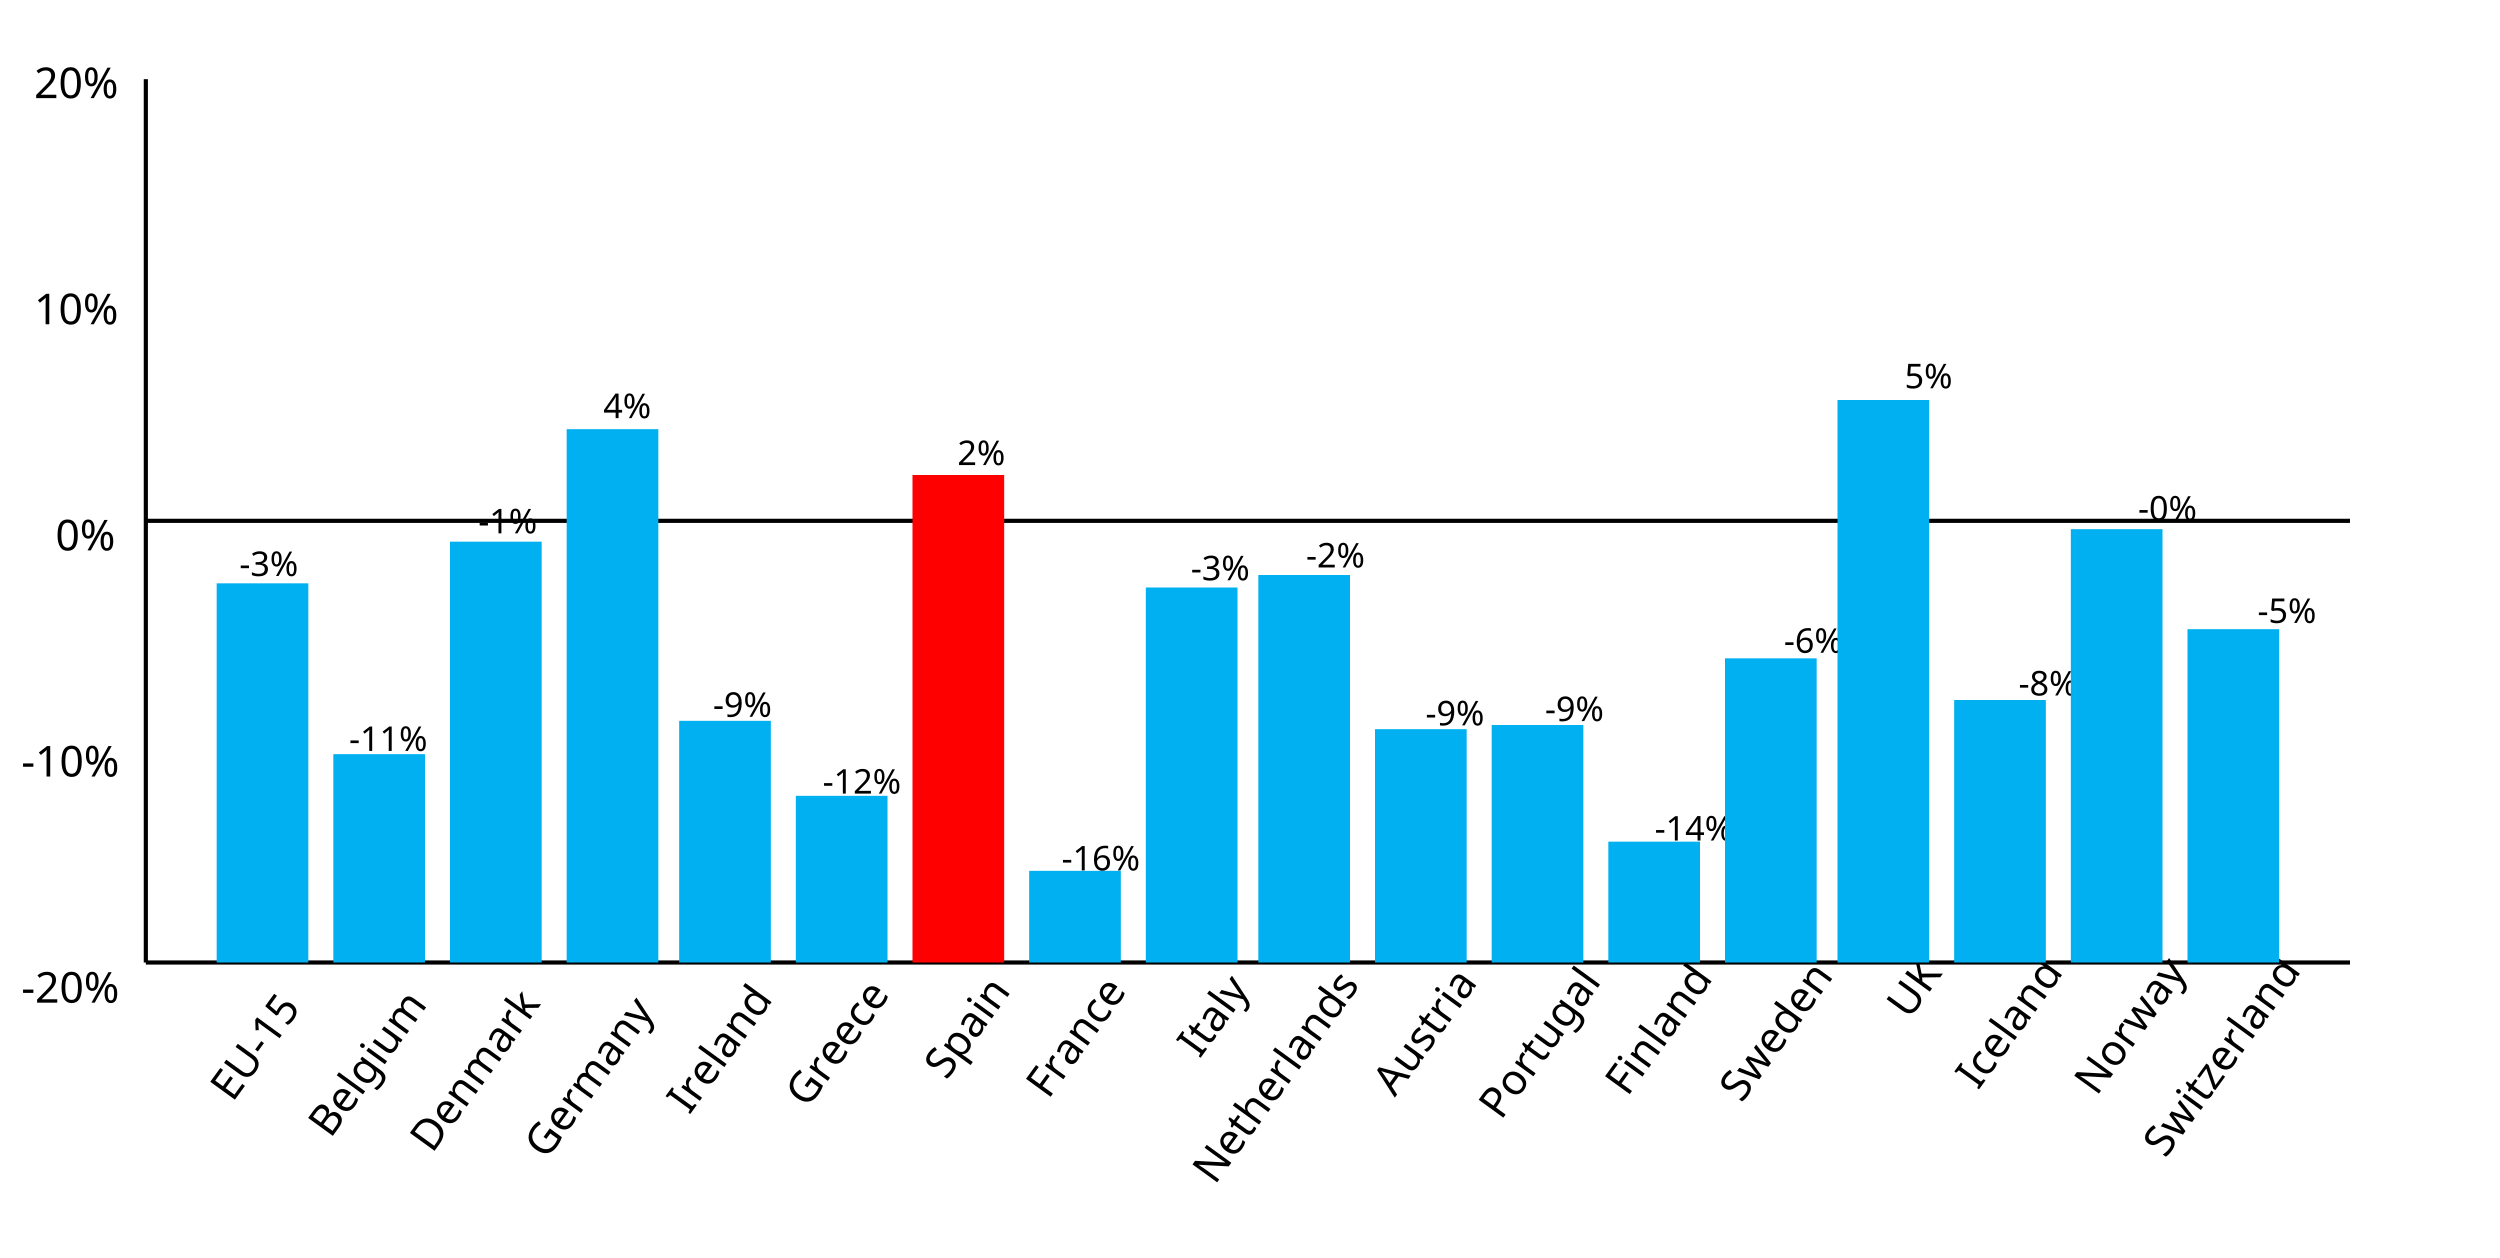 <?xml version="1.0"?>
<svg xmlns="http://www.w3.org/2000/svg" version="1.1" xmlns:xlink="http://www.w3.org/1999/xlink" fill="black" stroke="none" width="600" height="302" viewBox="0 0 600 302">
	<defs>
		<path fill="black" d="  M 1071,-733  Q 1071,-352 950,-166  Q 830,20 584,20  Q 346,20 223,-171  Q 100,-363 100,-733  Q 100,-1115 218,-1300  Q 337,-1485 584,-1485  Q 822,-1485 946,-1293  Q 1071,-1101 1071,-733  Z   M 281,-733  Q 281,-415 353,-274  Q 426,-133 584,-133  Q 744,-133 816,-277  Q 889,-422 889,-733  Q 889,-1041 816,-1186  Q 744,-1331 584,-1331  Q 424,-1331 352,-1189  Q 281,-1047 281,-733  Z    " id="r48" />
		<path fill="black" d="  M 727,0  L 551,0  L 551,-1022  Q 551,-1158 559,-1274  Q 531,-1244 499,-1218  Q 397,-1133 276,-1034  L 182,-1155  L 578,-1462  L 727,-1462  L 727,0  Z    " id="r49" />
		<path fill="black" d="  M 1065,-838  Q 1065,20 393,20  Q 277,20 209,0  L 209,-154  Q 286,-127 389,-127  Q 552,-127 658,-192  Q 764,-258 819,-383  Q 875,-509 883,-717  L 870,-717  Q 758,-547 522,-547  Q 329,-547 215,-664  Q 102,-782 102,-989  Q 102,-1215 229,-1349  Q 356,-1483 569,-1483  Q 719,-1483 831,-1406  Q 944,-1330 1004,-1183  Q 1065,-1037 1065,-838  Z   M 569,-1331  Q 433,-1331 357,-1242  Q 281,-1153 281,-991  Q 281,-845 352,-767  Q 424,-690 561,-690  Q 651,-690 725,-726  Q 799,-763 841,-825  Q 883,-887 883,-956  Q 883,-1056 843,-1143  Q 804,-1230 733,-1280  Q 662,-1331 569,-1331  Z    " id="r57" />
		<path fill="black" d="  M 1016,0  L 199,0  L 199,-1462  L 1016,-1462  L 1016,-1300  L 383,-1300  L 383,-844  L 979,-844  L 979,-684  L 383,-684  L 383,-162  L 1016,-162  L 1016,0  Z    " id="r69" />
		<path fill="black" d="  M 1311,-1462  L 1311,-516  Q 1311,-266 1160,-123  Q 1009,20 741,20  Q 476,20 330,-124  Q 184,-269 184,-520  L 184,-1462  L 369,-1462  L 369,-514  Q 369,-335 464,-237  Q 560,-139 752,-139  Q 933,-139 1030,-236  Q 1128,-333 1128,-516  L 1128,-1462  L 1311,-1462  Z    " id="r85" />
		<path fill="black" d="  M 82,-469  L 82,-629  L 578,-629  L 578,-469  L 82,-469  Z    " id="r45" />
		<path fill="black" d="  M 563,-897  Q 792,-897 923,-782  Q 1055,-667 1055,-467  Q 1055,-239 910,-109  Q 765,20 508,20  Q 263,20 129,-59  L 129,-229  Q 203,-185 307,-159  Q 411,-133 510,-133  Q 682,-133 776,-215  Q 870,-297 870,-449  Q 870,-745 504,-745  Q 386,-745 254,-715  L 164,-772  L 219,-1462  L 952,-1462  L 952,-1298  L 373,-1298  L 338,-874  Q 453,-897 563,-897  Z    " id="r53" />
		<path fill="black" d="  M 199,-1462  L 616,-1462  Q 910,-1462 1040,-1374  Q 1171,-1287 1171,-1100  Q 1171,-970 1100,-885  Q 1029,-801 893,-776  L 893,-766  Q 1062,-737 1141,-649  Q 1221,-561 1221,-416  Q 1221,-220 1087,-110  Q 953,0 713,0  L 199,0  L 199,-1462  Z   M 383,-840  L 653,-840  Q 825,-840 903,-895  Q 981,-950 981,-1079  Q 981,-1199 895,-1252  Q 810,-1305 625,-1305  L 383,-1305  L 383,-840  Z   M 383,-686  L 383,-156  L 678,-156  Q 854,-156 939,-224  Q 1024,-292 1024,-430  Q 1024,-561 934,-623  Q 844,-686 664,-686  L 383,-686  Z    " id="r66" />
		<path fill="black" d="  M 641,20  Q 394,20 253,-129  Q 113,-279 113,-541  Q 113,-805 244,-961  Q 375,-1118 598,-1118  Q 805,-1118 928,-984  Q 1051,-851 1051,-623  L 1051,-514  L 299,-514  Q 304,-327 394,-230  Q 484,-133 649,-133  Q 737,-133 816,-148  Q 895,-164 1001,-209  L 1001,-51  Q 910,-12 830,4  Q 750,20 641,20  Z   M 596,-971  Q 467,-971 392,-888  Q 317,-805 303,-657  L 862,-657  Q 860,-811 791,-891  Q 722,-971 596,-971  Z    " id="r101" />
		<path fill="black" d="  M 354,0  L 174,0  L 174,-1556  L 354,-1556  L 354,0  Z    " id="r108" />
		<path fill="black" d="  M 592,-127  Q 758,-127 833,-216  Q 909,-306 909,-504  L 909,-547  Q 909,-767 833,-867  Q 757,-967 588,-967  Q 450,-967 374,-857  Q 299,-748 299,-545  Q 299,-341 372,-234  Q 446,-127 592,-127  Z   M 907,-10  L 913,-145  L 905,-145  Q 794,20 565,20  Q 352,20 232,-128  Q 113,-277 113,-547  Q 113,-812 233,-965  Q 354,-1118 563,-1118  Q 786,-1118 907,-952  L 918,-952  L 942,-1098  L 1085,-1098  L 1085,18  Q 1085,254 965,373  Q 846,492 594,492  Q 354,492 199,422  L 199,256  Q 359,342 604,342  Q 744,342 825,260  Q 907,178 907,33  L 907,-10  Z    " id="r103" />
		<path fill="black" d="  M 354,0  L 174,0  L 174,-1098  L 354,-1098  L 354,0  Z   M 160,-1395  Q 160,-1455 190,-1482  Q 221,-1509 266,-1509  Q 308,-1509 339,-1482  Q 371,-1455 371,-1395  Q 371,-1336 339,-1308  Q 308,-1280 266,-1280  Q 221,-1280 190,-1308  Q 160,-1336 160,-1395  Z    " id="r105" />
		<path fill="black" d="  M 344,-1098  L 344,-391  Q 344,-258 403,-193  Q 463,-129 588,-129  Q 757,-129 834,-223  Q 911,-317 911,-526  L 911,-1098  L 1092,-1098  L 1092,0  L 944,0  L 918,-145  L 909,-145  Q 860,-66 770,-23  Q 680,20 561,20  Q 363,20 262,-75  Q 162,-170 162,-379  L 162,-1098  L 344,-1098  Z    " id="r117" />
		<path fill="black" d="  M 1571,0  L 1571,-707  Q 1571,-967 1348,-967  Q 1195,-967 1123,-878  Q 1051,-789 1051,-606  L 1051,0  L 872,0  L 872,-707  Q 872,-837 817,-902  Q 763,-967 647,-967  Q 495,-967 424,-874  Q 354,-781 354,-569  L 354,0  L 174,0  L 174,-1098  L 319,-1098  L 346,-948  L 356,-948  Q 403,-1028 488,-1073  Q 574,-1118 680,-1118  Q 938,-1118 1016,-934  L 1026,-934  Q 1079,-1022 1170,-1070  Q 1262,-1118 1378,-1118  Q 1564,-1118 1656,-1022  Q 1749,-926 1749,-715  L 1749,0  L 1571,0  Z    " id="r109" />
		<path fill="black" d="  M 1370,-745  Q 1370,-383 1172,-191  Q 975,0 606,0  L 199,0  L 199,-1462  L 649,-1462  Q 990,-1462 1180,-1274  Q 1370,-1087 1370,-745  Z   M 1176,-739  Q 1176,-1018 1038,-1161  Q 901,-1305 623,-1305  L 383,-1305  L 383,-158  L 582,-158  Q 1176,-158 1176,-739  Z    " id="r68" />
		<path fill="black" d="  M 922,0  L 922,-702  Q 922,-836 862,-901  Q 803,-967 676,-967  Q 507,-967 430,-873  Q 354,-780 354,-569  L 354,0  L 174,0  L 174,-1098  L 319,-1098  L 346,-948  L 356,-948  Q 407,-1029 499,-1073  Q 591,-1118 702,-1118  Q 904,-1118 1002,-1020  Q 1100,-922 1100,-715  L 1100,0  L 922,0  Z    " id="r110" />
		<path fill="black" d="  M 852,0  L 817,-156  L 809,-156  Q 727,-53 645,-16  Q 564,20 440,20  Q 278,20 186,-65  Q 94,-150 94,-305  Q 94,-639 621,-655  L 807,-662  L 807,-727  Q 807,-852 753,-911  Q 699,-971 580,-971  Q 493,-971 415,-945  Q 338,-919 270,-887  L 215,-1022  Q 298,-1066 396,-1091  Q 494,-1116 590,-1116  Q 789,-1116 886,-1028  Q 983,-940 983,-748  L 983,0  L 852,0  Z   M 481,-125  Q 632,-125 718,-206  Q 805,-288 805,-438  L 805,-537  L 643,-530  Q 454,-523 367,-470  Q 281,-417 281,-303  Q 281,-217 333,-171  Q 386,-125 481,-125  Z    " id="r97" />
		<path fill="black" d="  M 686,-1118  Q 759,-1118 815,-1106  L 793,-940  Q 732,-954 674,-954  Q 587,-954 512,-906  Q 438,-858 396,-773  Q 354,-689 354,-586  L 354,0  L 174,0  L 174,-1098  L 322,-1098  L 342,-897  L 350,-897  Q 413,-1006 499,-1062  Q 585,-1118 686,-1118  Z    " id="r114" />
		<path fill="black" d="  M 352,-565  L 413,-643  L 483,-727  L 834,-1098  L 1044,-1098  L 600,-629  L 1075,0  L 858,0  L 477,-512  L 352,-403  L 352,0  L 174,0  L 174,-1556  L 352,-1556  L 352,-743  L 344,-565  L 352,-565  Z    " id="r107" />
		<path fill="black" d="  M 834,-772  L 1339,-772  L 1339,-55  Q 1223,-18 1103,1  Q 983,20 825,20  Q 491,20 308,-178  Q 125,-376 125,-731  Q 125,-960 216,-1131  Q 307,-1302 478,-1392  Q 650,-1483 883,-1483  Q 1117,-1483 1319,-1397  L 1249,-1237  Q 1056,-1321 872,-1321  Q 611,-1321 464,-1163  Q 317,-1005 317,-731  Q 317,-441 458,-290  Q 599,-139 868,-139  Q 1015,-139 1155,-174  L 1155,-608  L 834,-608  L 834,-772  Z    " id="r71" />
		<path fill="black" d="  M 2,-1098  L 195,-1098  L 432,-473  Q 507,-269 524,-174  L 532,-174  Q 541,-211 573,-312  Q 605,-414 627,-475  L 850,-1098  L 1044,-1098  L 571,152  Q 502,334 407,413  Q 312,492 172,492  Q 97,492 23,475  L 23,332  Q 73,344 143,344  Q 229,344 289,296  Q 349,249 387,150  L 444,4  L 2,-1098  Z    " id="r121" />
		<path fill="black" d="  M 610,0  L 82,0  L 82,-106  L 254,-145  L 254,-1315  L 82,-1356  L 82,-1462  L 610,-1462  L 610,-1356  L 438,-1315  L 438,-145  L 610,-106  L 610,0  Z    " id="r73" />
		<path fill="black" d="  M 563,20  Q 349,20 231,-128  Q 113,-276 113,-547  Q 113,-816 231,-967  Q 350,-1118 565,-1118  Q 786,-1118 905,-956  L 918,-956  Q 915,-976 910,-1036  Q 905,-1097 905,-1118  L 905,-1556  L 1085,-1556  L 1085,0  L 940,0  L 913,-147  L 905,-147  Q 790,20 563,20  Z   M 592,-129  Q 756,-129 831,-218  Q 907,-308 907,-512  L 907,-545  Q 907,-774 830,-871  Q 754,-969 590,-969  Q 451,-969 375,-858  Q 299,-748 299,-543  Q 299,-339 374,-234  Q 450,-129 592,-129  Z    " id="r100" />
		<path fill="black" d="  M 614,20  Q 377,20 245,-125  Q 113,-271 113,-543  Q 113,-819 246,-968  Q 380,-1118 627,-1118  Q 707,-1118 785,-1101  Q 864,-1085 915,-1059  L 860,-909  Q 721,-961 623,-961  Q 457,-961 378,-856  Q 299,-752 299,-545  Q 299,-346 378,-240  Q 457,-135 612,-135  Q 757,-135 897,-199  L 897,-39  Q 783,20 614,20  Z    " id="r99" />
		<path fill="black" d="  M 1028,-391  Q 1028,-200 890,-90  Q 752,20 506,20  Q 246,20 104,-49  L 104,-225  Q 197,-185 307,-162  Q 418,-139 514,-139  Q 678,-139 761,-202  Q 844,-265 844,-375  Q 844,-448 814,-495  Q 784,-542 713,-583  Q 643,-624 500,-676  Q 297,-750 210,-850  Q 123,-951 123,-1110  Q 123,-1281 251,-1382  Q 380,-1483 590,-1483  Q 809,-1483 993,-1401  L 936,-1243  Q 748,-1321 586,-1321  Q 456,-1321 382,-1265  Q 309,-1209 309,-1108  Q 309,-1036 337,-988  Q 366,-941 429,-902  Q 493,-863 629,-813  Q 792,-753 872,-696  Q 952,-640 990,-566  Q 1028,-493 1028,-391  Z    " id="r83" />
		<path fill="black" d="  M 694,20  Q 473,20 354,-139  L 342,-139  L 346,-98  Q 354,-20 354,41  L 354,492  L 174,492  L 174,-1098  L 322,-1098  L 346,-948  L 354,-948  Q 418,-1038 502,-1078  Q 586,-1118 696,-1118  Q 910,-1118 1028,-969  Q 1147,-821 1147,-551  Q 1147,-282 1028,-131  Q 909,20 694,20  Z   M 664,-967  Q 501,-967 428,-875  Q 356,-783 354,-586  L 354,-551  Q 354,-328 428,-228  Q 502,-129 668,-129  Q 806,-129 883,-241  Q 961,-353 961,-553  Q 961,-754 883,-860  Q 806,-967 664,-967  Z    " id="r112" />
		<path fill="black" d="  M 383,0  L 199,0  L 199,-1462  L 1016,-1462  L 1016,-1300  L 383,-1300  L 383,-782  L 977,-782  L 977,-621  L 383,-621  L 383,0  Z    " id="r70" />
		<path fill="black" d="  M 541,-127  Q 576,-127 623,-134  Q 670,-141 694,-150  L 694,-12  Q 669,-1 616,9  Q 564,20 510,20  Q 188,20 188,-319  L 188,-958  L 33,-958  L 33,-1044  L 190,-1116  L 262,-1350  L 369,-1350  L 369,-1098  L 686,-1098  L 686,-958  L 369,-958  L 369,-324  Q 369,-229 414,-178  Q 460,-127 541,-127  Z    " id="r116" />
		<path fill="black" d="  M 1358,0  L 1143,0  L 360,-1214  L 352,-1214  L 357,-1133  Q 369,-951 369,-817  L 369,0  L 199,0  L 199,-1462  L 412,-1462  L 457,-1391  L 937,-649  L 1192,-252  L 1200,-252  Q 1198,-276 1192,-423  Q 1186,-571 1186,-637  L 1186,-1462  L 1358,-1462  L 1358,0  Z    " id="r78" />
		<path fill="black" d="  M 922,0  L 922,-702  Q 922,-836 862,-901  Q 803,-967 676,-967  Q 509,-967 431,-874  Q 354,-781 354,-567  L 354,0  L 174,0  L 174,-1556  L 354,-1556  L 354,-1100  Q 354,-1010 344,-946  L 356,-946  Q 405,-1026 495,-1071  Q 585,-1116 698,-1116  Q 898,-1116 999,-1020  Q 1100,-925 1100,-715  L 1100,0  L 922,0  Z    " id="r104" />
		<path fill="black" d="  M 889,-303  Q 889,-149 774,-64  Q 659,20 451,20  Q 234,20 106,-49  L 106,-213  Q 287,-125 455,-125  Q 591,-125 653,-169  Q 715,-213 715,-287  Q 715,-352 655,-397  Q 596,-442 444,-500  Q 289,-560 226,-602  Q 163,-645 133,-698  Q 104,-751 104,-827  Q 104,-962 214,-1040  Q 324,-1118 516,-1118  Q 703,-1118 866,-1044  L 805,-901  Q 638,-971 504,-971  Q 392,-971 334,-935  Q 276,-900 276,-838  Q 276,-778 326,-738  Q 376,-699 559,-629  Q 696,-578 761,-534  Q 827,-490 858,-435  Q 889,-380 889,-303  Z    " id="r115" />
		<path fill="black" d="  M 1116,0  L 940,-453  L 360,-453  L 186,0  L 0,0  L 571,-1468  L 737,-1468  L 1307,0  L 1116,0  Z   M 885,-616  L 721,-1059  L 651,-1278  Q 621,-1158 588,-1059  L 422,-616  L 885,-616  Z    " id="r65" />
		<path fill="black" d="  M 1135,-1032  Q 1135,-808 982,-688  Q 829,-569 551,-569  L 383,-569  L 383,0  L 199,0  L 199,-1462  L 586,-1462  Q 1135,-1462 1135,-1032  Z   M 383,-727  L 530,-727  Q 748,-727 846,-797  Q 944,-868 944,-1024  Q 944,-1165 853,-1235  Q 762,-1305 569,-1305  L 383,-1305  L 383,-727  Z    " id="r80" />
		<path fill="black" d="  M 1128,-551  Q 1128,-282 992,-131  Q 856,20 616,20  Q 467,20 352,-49  Q 237,-119 175,-249  Q 113,-379 113,-551  Q 113,-819 247,-968  Q 381,-1118 623,-1118  Q 855,-1118 991,-965  Q 1128,-813 1128,-551  Z   M 299,-551  Q 299,-344 380,-236  Q 462,-129 621,-129  Q 778,-129 860,-236  Q 942,-344 942,-551  Q 942,-758 859,-862  Q 777,-967 618,-967  Q 299,-967 299,-551  Z    " id="r111" />
		<path fill="black" d="  M 1071,0  L 883,-618  Q 857,-695 807,-909  L 799,-909  Q 757,-714 725,-616  L 528,0  L 324,0  L 23,-1098  L 209,-1098  Q 313,-693 367,-482  Q 422,-271 432,-184  L 440,-184  L 454,-246  Q 485,-389 514,-479  L 709,-1098  L 905,-1098  L 1094,-479  Q 1104,-444 1115,-404  Q 1127,-365 1137,-326  Q 1147,-288 1155,-251  Q 1163,-215 1167,-186  L 1176,-186  Q 1185,-262 1249,-512  L 1403,-1098  L 1587,-1098  L 1282,0  L 1071,0  Z    " id="r119" />
		<path fill="black" d="  M 1268,0  L 1051,0  L 532,-698  L 383,-567  L 383,0  L 199,0  L 199,-1462  L 383,-1462  L 383,-741  L 509,-880  L 1030,-1462  L 1245,-1462  L 666,-825  L 1268,0  Z    " id="r75" />
		<path fill="black" d="  M 883,0  L 80,0  L 80,-119  L 670,-958  L 115,-958  L 115,-1098  L 868,-1098  L 868,-963  L 287,-139  L 883,-139  L 883,0  Z    " id="r122" />
		<path fill="black" d="  M 113,-625  Q 113,-1483 782,-1483  Q 898,-1483 963,-1464  L 963,-1311  Q 887,-1335 786,-1335  Q 553,-1335 429,-1193  Q 306,-1051 293,-743  L 305,-743  Q 415,-915 651,-915  Q 849,-915 962,-795  Q 1075,-675 1075,-471  Q 1075,-244 950,-112  Q 825,20 610,20  Q 460,20 347,-56  Q 235,-132 174,-278  Q 113,-425 113,-625  Z   M 608,-131  Q 747,-131 822,-220  Q 897,-309 897,-471  Q 897,-617 824,-695  Q 751,-774 614,-774  Q 527,-774 454,-738  Q 382,-702 338,-638  Q 295,-574 295,-506  Q 295,-406 335,-318  Q 375,-231 446,-181  Q 517,-131 608,-131  Z    " id="r54" />
		<path fill="black" d="  M 250,-1026  Q 250,-861 285,-777  Q 321,-694 399,-694  Q 557,-694 557,-1026  Q 557,-1356 399,-1356  Q 321,-1356 285,-1273  Q 250,-1191 250,-1026  Z   M 707,-1026  Q 707,-798 628,-681  Q 550,-565 399,-565  Q 257,-565 178,-684  Q 100,-804 100,-1026  Q 100,-1255 176,-1369  Q 253,-1483 399,-1483  Q 546,-1483 626,-1364  Q 707,-1246 707,-1026  Z   M 1145,-440  Q 1145,-273 1180,-191  Q 1216,-109 1294,-109  Q 1375,-109 1413,-190  Q 1452,-272 1452,-440  Q 1452,-768 1294,-768  Q 1216,-768 1180,-686  Q 1145,-605 1145,-440  Z   M 1602,-440  Q 1602,-213 1523,-96  Q 1444,20 1294,20  Q 1152,20 1073,-99  Q 995,-219 995,-440  Q 995,-669 1071,-783  Q 1147,-897 1294,-897  Q 1441,-897 1521,-778  Q 1602,-660 1602,-440  Z   M 1335,-1462  L 524,0  L 367,0  L 1178,-1462  L 1335,-1462  Z    " id="r37" />
		<path fill="black" d="  M 1065,0  L 98,0  L 98,-150  L 481,-537  Q 654,-712 710,-787  Q 766,-862 793,-932  Q 821,-1002 821,-1083  Q 821,-1199 752,-1264  Q 683,-1329 563,-1329  Q 473,-1329 392,-1299  Q 312,-1269 211,-1190  L 115,-1311  Q 320,-1483 563,-1483  Q 767,-1483 886,-1378  Q 1006,-1274 1006,-1094  Q 1006,-998 971,-908  Q 936,-819 866,-726  Q 796,-634 631,-473  L 326,-172  L 326,-164  L 1065,-164  L 1065,0  Z    " id="r50" />
		<path fill="black" d="  M 1317,0  L 1133,0  L 1133,-682  L 383,-682  L 383,0  L 199,0  L 199,-1462  L 383,-1462  L 383,-844  L 1133,-844  L 1133,-1462  L 1317,-1462  L 1317,0  Z    " id="r72" />
		<path fill="black" d="  M 1010,-1120  Q 1010,-980 931,-890  Q 853,-800 707,-770  L 707,-762  Q 882,-740 968,-650  Q 1055,-560 1055,-416  Q 1055,-207 910,-93  Q 765,20 494,20  Q 378,20 280,3  Q 183,-14 92,-59  L 92,-227  Q 185,-181 291,-156  Q 397,-131 496,-131  Q 866,-131 866,-420  Q 866,-678 457,-678  L 315,-678  L 315,-831  L 459,-831  Q 631,-831 728,-904  Q 825,-978 825,-1108  Q 825,-1213 754,-1272  Q 684,-1331 559,-1331  Q 462,-1331 379,-1304  Q 297,-1278 190,-1208  L 100,-1331  Q 190,-1402 307,-1442  Q 425,-1483 557,-1483  Q 771,-1483 890,-1385  Q 1010,-1288 1010,-1120  Z    " id="r51" />
		<path fill="black" d="  M 1130,-332  L 918,-332  L 918,0  L 743,0  L 743,-332  L 43,-332  L 43,-485  L 731,-1470  L 918,-1470  L 918,-494  L 1130,-494  L 1130,-332  Z   M 743,-494  L 743,-954  Q 743,-1091 754,-1278  L 745,-1278  Q 734,-1252 706,-1200  Q 679,-1148 657,-1118  L 219,-494  L 743,-494  Z    " id="r52" />
		<path fill="black" d="  M 584,-1483  Q 784,-1483 903,-1390  Q 1022,-1297 1022,-1133  Q 1022,-1023 955,-936  Q 889,-849 743,-774  Q 920,-688 994,-594  Q 1069,-501 1069,-379  Q 1069,-197 940,-88  Q 811,20 590,20  Q 356,20 228,-82  Q 100,-184 100,-373  Q 100,-623 403,-764  Q 267,-842 207,-932  Q 147,-1022 147,-1135  Q 147,-1294 266,-1388  Q 386,-1483 584,-1483  Z   M 276,-371  Q 276,-255 358,-189  Q 441,-123 586,-123  Q 729,-123 811,-190  Q 893,-258 893,-377  Q 893,-473 815,-548  Q 737,-623 553,-690  Q 408,-628 342,-552  Q 276,-476 276,-371  Z   M 582,-1337  Q 464,-1337 394,-1281  Q 324,-1225 324,-1126  Q 324,-1063 351,-1015  Q 378,-967 429,-929  Q 480,-891 592,-844  Q 729,-901 786,-969  Q 844,-1037 844,-1126  Q 844,-1226 773,-1281  Q 702,-1337 582,-1337  Z    " id="r56" />
	</defs>
	<line class="b2" x1="35" y1="231" x2="35" y2="19" stroke-width="1" stroke="black" />
	<g class="b2" transform=" rotate(-54,35,239)" fill="black" />
	<g class="b2" transform=" rotate(-54,50,262)" fill="black">
		<use class="b2" transform="scale(0.005)" xlink:href="#r69" x="10240" y="53657.602" />
		<use class="b2" transform="scale(0.005)" xlink:href="#r85" x="11379" y="53657.602" />
		<use class="b2" transform="scale(0.005)" xlink:href="#r45" x="12876" y="53657.602" />
		<use class="b2" transform="scale(0.005)" xlink:href="#r49" x="13535" y="53657.602" />
		<use class="b2" transform="scale(0.005)" xlink:href="#r53" x="14706" y="53657.602" />
	</g>
	<g class="b2" transform=" rotate(-54,73,271)" fill="black">
		<use class="b2" transform="scale(0.005)" xlink:href="#r66" x="14950.4" y="55500.801" />
		<use class="b2" transform="scale(0.005)" xlink:href="#r101" x="16281.4" y="55500.801" />
		<use class="b2" transform="scale(0.005)" xlink:href="#r108" x="17436.4" y="55500.801" />
		<use class="b2" transform="scale(0.005)" xlink:href="#r103" x="17964.4" y="55500.801" />
		<use class="b2" transform="scale(0.005)" xlink:href="#r105" x="19224.4" y="55500.801" />
		<use class="b2" transform="scale(0.005)" xlink:href="#r117" x="19752.4" y="55500.801" />
		<use class="b2" transform="scale(0.005)" xlink:href="#r109" x="21018.4" y="55500.801" />
	</g>
	<g class="b2" transform=" rotate(-54,97,275)" fill="black">
		<use class="b2" transform="scale(0.005)" xlink:href="#r68" x="19865.6" y="56320" />
		<use class="b2" transform="scale(0.005)" xlink:href="#r101" x="21360.6" y="56320" />
		<use class="b2" transform="scale(0.005)" xlink:href="#r110" x="22515.6" y="56320" />
		<use class="b2" transform="scale(0.005)" xlink:href="#r109" x="23781.6" y="56320" />
		<use class="b2" transform="scale(0.005)" xlink:href="#r97" x="25696.6" y="56320" />
		<use class="b2" transform="scale(0.005)" xlink:href="#r114" x="26845.6" y="56320" />
		<use class="b2" transform="scale(0.005)" xlink:href="#r107" x="27691.6" y="56320" />
	</g>
	<g class="b2" transform=" rotate(-54,124,277)" fill="black">
		<use class="b2" transform="scale(0.005)" xlink:href="#r71" x="25395.199" y="56729.602" />
		<use class="b2" transform="scale(0.005)" xlink:href="#r101" x="26886.199" y="56729.602" />
		<use class="b2" transform="scale(0.005)" xlink:href="#r114" x="28041.199" y="56729.602" />
		<use class="b2" transform="scale(0.005)" xlink:href="#r109" x="28887.199" y="56729.602" />
		<use class="b2" transform="scale(0.005)" xlink:href="#r97" x="30802.199" y="56729.602" />
		<use class="b2" transform="scale(0.005)" xlink:href="#r110" x="31951.199" y="56729.602" />
		<use class="b2" transform="scale(0.005)" xlink:href="#r121" x="33217.199" y="56729.602" />
	</g>
	<g class="b2" transform=" rotate(-54,158,267)" fill="black">
		<use class="b2" transform="scale(0.005)" xlink:href="#r73" x="32358.4" y="54681.602" />
		<use class="b2" transform="scale(0.005)" xlink:href="#r114" x="33052.398" y="54681.602" />
		<use class="b2" transform="scale(0.005)" xlink:href="#r101" x="33898.398" y="54681.602" />
		<use class="b2" transform="scale(0.005)" xlink:href="#r108" x="35053.398" y="54681.602" />
		<use class="b2" transform="scale(0.005)" xlink:href="#r97" x="35581.398" y="54681.602" />
		<use class="b2" transform="scale(0.005)" xlink:href="#r110" x="36730.398" y="54681.602" />
		<use class="b2" transform="scale(0.005)" xlink:href="#r100" x="37996.398" y="54681.602" />
	</g>
	<g class="b2" transform=" rotate(-54,186,266)" fill="black">
		<use class="b2" transform="scale(0.005)" xlink:href="#r71" x="38092.801" y="54476.801" />
		<use class="b2" transform="scale(0.005)" xlink:href="#r114" x="39583.801" y="54476.801" />
		<use class="b2" transform="scale(0.005)" xlink:href="#r101" x="40429.801" y="54476.801" />
		<use class="b2" transform="scale(0.005)" xlink:href="#r101" x="41584.801" y="54476.801" />
		<use class="b2" transform="scale(0.005)" xlink:href="#r99" x="42739.801" y="54476.801" />
		<use class="b2" transform="scale(0.005)" xlink:href="#r101" x="43722.801" y="54476.801" />
	</g>
	<g class="b2" transform=" rotate(-54,219,260)" fill="black">
		<use class="b2" transform="scale(0.005)" xlink:href="#r83" x="44851.199" y="53248" />
		<use class="b2" transform="scale(0.005)" xlink:href="#r112" x="45975.199" y="53248" />
		<use class="b2" transform="scale(0.005)" xlink:href="#r97" x="47235.199" y="53248" />
		<use class="b2" transform="scale(0.005)" xlink:href="#r105" x="48384.199" y="53248" />
		<use class="b2" transform="scale(0.005)" xlink:href="#r110" x="48912.199" y="53248" />
	</g>
	<g class="b2" transform=" rotate(-54,243,265)" fill="black">
		<use class="b2" transform="scale(0.005)" xlink:href="#r70" x="49766.398" y="54272" />
		<use class="b2" transform="scale(0.005)" xlink:href="#r114" x="50829.398" y="54272" />
		<use class="b2" transform="scale(0.005)" xlink:href="#r97" x="51675.398" y="54272" />
		<use class="b2" transform="scale(0.005)" xlink:href="#r110" x="52824.398" y="54272" />
		<use class="b2" transform="scale(0.005)" xlink:href="#r99" x="54090.398" y="54272" />
		<use class="b2" transform="scale(0.005)" xlink:href="#r101" x="55073.398" y="54272" />
	</g>
	<g class="b2" transform=" rotate(-54,279,256)" fill="black">
		<use class="b2" transform="scale(0.005)" xlink:href="#r73" x="57139.199" y="52428.801" />
		<use class="b2" transform="scale(0.005)" xlink:href="#r116" x="57833.199" y="52428.801" />
		<use class="b2" transform="scale(0.005)" xlink:href="#r97" x="58572.199" y="52428.801" />
		<use class="b2" transform="scale(0.005)" xlink:href="#r108" x="59721.199" y="52428.801" />
		<use class="b2" transform="scale(0.005)" xlink:href="#r121" x="60249.199" y="52428.801" />
	</g>
	<g class="b2" transform=" rotate(-54,282,286)" fill="black">
		<use class="b2" transform="scale(0.005)" xlink:href="#r78" x="57753.602" y="58572.801" />
		<use class="b2" transform="scale(0.005)" xlink:href="#r101" x="59309.602" y="58572.801" />
		<use class="b2" transform="scale(0.005)" xlink:href="#r116" x="60464.602" y="58572.801" />
		<use class="b2" transform="scale(0.005)" xlink:href="#r104" x="61203.602" y="58572.801" />
		<use class="b2" transform="scale(0.005)" xlink:href="#r101" x="62469.602" y="58572.801" />
		<use class="b2" transform="scale(0.005)" xlink:href="#r114" x="63624.602" y="58572.801" />
		<use class="b2" transform="scale(0.005)" xlink:href="#r108" x="64470.602" y="58572.801" />
		<use class="b2" transform="scale(0.005)" xlink:href="#r97" x="64998.602" y="58572.801" />
		<use class="b2" transform="scale(0.005)" xlink:href="#r110" x="66147.602" y="58572.801" />
		<use class="b2" transform="scale(0.005)" xlink:href="#r100" x="67413.602" y="58572.801" />
		<use class="b2" transform="scale(0.005)" xlink:href="#r115" x="68673.602" y="58572.801" />
	</g>
	<g class="b2" transform=" rotate(-54,325,266)" fill="black">
		<use class="b2" transform="scale(0.005)" xlink:href="#r65" x="66560" y="54476.801" />
		<use class="b2" transform="scale(0.005)" xlink:href="#r117" x="67869" y="54476.801" />
		<use class="b2" transform="scale(0.005)" xlink:href="#r115" x="69135" y="54476.801" />
		<use class="b2" transform="scale(0.005)" xlink:href="#r116" x="70116" y="54476.801" />
		<use class="b2" transform="scale(0.005)" xlink:href="#r114" x="70855" y="54476.801" />
		<use class="b2" transform="scale(0.005)" xlink:href="#r105" x="71701" y="54476.801" />
		<use class="b2" transform="scale(0.005)" xlink:href="#r97" x="72229" y="54476.801" />
	</g>
	<g class="b2" transform=" rotate(-54,350,272)" fill="black">
		<use class="b2" transform="scale(0.005)" xlink:href="#r80" x="71680" y="55705.602" />
		<use class="b2" transform="scale(0.005)" xlink:href="#r111" x="72919" y="55705.602" />
		<use class="b2" transform="scale(0.005)" xlink:href="#r114" x="74158" y="55705.602" />
		<use class="b2" transform="scale(0.005)" xlink:href="#r116" x="75004" y="55705.602" />
		<use class="b2" transform="scale(0.005)" xlink:href="#r117" x="75743" y="55705.602" />
		<use class="b2" transform="scale(0.005)" xlink:href="#r103" x="77009" y="55705.602" />
		<use class="b2" transform="scale(0.005)" xlink:href="#r97" x="78269" y="55705.602" />
		<use class="b2" transform="scale(0.005)" xlink:href="#r108" x="79418" y="55705.602" />
	</g>
	<g class="b2" transform=" rotate(-54,380,267)" fill="black">
		<use class="b2" transform="scale(0.005)" xlink:href="#r70" x="77824" y="54681.602" />
		<use class="b2" transform="scale(0.005)" xlink:href="#r105" x="78887" y="54681.602" />
		<use class="b2" transform="scale(0.005)" xlink:href="#r110" x="79415" y="54681.602" />
		<use class="b2" transform="scale(0.005)" xlink:href="#r108" x="80681" y="54681.602" />
		<use class="b2" transform="scale(0.005)" xlink:href="#r97" x="81209" y="54681.602" />
		<use class="b2" transform="scale(0.005)" xlink:href="#r110" x="82358" y="54681.602" />
		<use class="b2" transform="scale(0.005)" xlink:href="#r100" x="83624" y="54681.602" />
	</g>
	<g class="b2" transform=" rotate(-54,407,269)" fill="black">
		<use class="b2" transform="scale(0.005)" xlink:href="#r83" x="83353.602" y="55091.199" />
		<use class="b2" transform="scale(0.005)" xlink:href="#r119" x="84477.602" y="55091.199" />
		<use class="b2" transform="scale(0.005)" xlink:href="#r101" x="86087.602" y="55091.199" />
		<use class="b2" transform="scale(0.005)" xlink:href="#r100" x="87242.602" y="55091.199" />
		<use class="b2" transform="scale(0.005)" xlink:href="#r101" x="88502.602" y="55091.199" />
		<use class="b2" transform="scale(0.005)" xlink:href="#r110" x="89657.602" y="55091.199" />
	</g>
	<g class="b2" transform=" rotate(-54,447,250)" fill="black">
		<use class="b2" transform="scale(0.005)" xlink:href="#r85" x="91545.602" y="51200" />
		<use class="b2" transform="scale(0.005)" xlink:href="#r75" x="93042.602" y="51200" />
	</g>
	<g class="b2" transform=" rotate(-54,463,267)" fill="black">
		<use class="b2" transform="scale(0.005)" xlink:href="#r73" x="94822.398" y="54681.602" />
		<use class="b2" transform="scale(0.005)" xlink:href="#r99" x="95516.398" y="54681.602" />
		<use class="b2" transform="scale(0.005)" xlink:href="#r101" x="96499.398" y="54681.602" />
		<use class="b2" transform="scale(0.005)" xlink:href="#r108" x="97654.398" y="54681.602" />
		<use class="b2" transform="scale(0.005)" xlink:href="#r97" x="98182.398" y="54681.602" />
		<use class="b2" transform="scale(0.005)" xlink:href="#r110" x="99331.398" y="54681.602" />
		<use class="b2" transform="scale(0.005)" xlink:href="#r100" x="100597.398" y="54681.602" />
	</g>
	<g class="b2" transform=" rotate(-54,491,269)" fill="black">
		<use class="b2" transform="scale(0.005)" xlink:href="#r78" x="100556.797" y="55091.199" />
		<use class="b2" transform="scale(0.005)" xlink:href="#r111" x="102112.797" y="55091.199" />
		<use class="b2" transform="scale(0.005)" xlink:href="#r114" x="103351.797" y="55091.199" />
		<use class="b2" transform="scale(0.005)" xlink:href="#r119" x="104197.797" y="55091.199" />
		<use class="b2" transform="scale(0.005)" xlink:href="#r97" x="105807.797" y="55091.199" />
		<use class="b2" transform="scale(0.005)" xlink:href="#r121" x="106956.797" y="55091.199" />
	</g>
	<g class="b2" transform=" rotate(-54,507,284)" fill="black">
		<use class="b2" transform="scale(0.005)" xlink:href="#r83" x="103833.602" y="58163.199" />
		<use class="b2" transform="scale(0.005)" xlink:href="#r119" x="104957.602" y="58163.199" />
		<use class="b2" transform="scale(0.005)" xlink:href="#r105" x="106567.602" y="58163.199" />
		<use class="b2" transform="scale(0.005)" xlink:href="#r116" x="107095.602" y="58163.199" />
		<use class="b2" transform="scale(0.005)" xlink:href="#r122" x="107834.602" y="58163.199" />
		<use class="b2" transform="scale(0.005)" xlink:href="#r101" x="108797.602" y="58163.199" />
		<use class="b2" transform="scale(0.005)" xlink:href="#r114" x="109952.602" y="58163.199" />
		<use class="b2" transform="scale(0.005)" xlink:href="#r108" x="110798.602" y="58163.199" />
		<use class="b2" transform="scale(0.005)" xlink:href="#r97" x="111326.602" y="58163.199" />
		<use class="b2" transform="scale(0.005)" xlink:href="#r110" x="112475.602" y="58163.199" />
		<use class="b2" transform="scale(0.005)" xlink:href="#r100" x="113741.602" y="58163.199" />
	</g>
	<g class="b2" transform=" rotate(-54,564,239)" fill="black" />
	<line class="b2" x1="35" y1="231" x2="564" y2="231" stroke-width="1" stroke="black" />
	<g class="b2" fill="black">
		<use class="b2" transform="scale(0.005)" xlink:href="#r45" x="1024" y="48128" />
		<use class="b2" transform="scale(0.005)" xlink:href="#r50" x="1683" y="48128" />
		<use class="b2" transform="scale(0.005)" xlink:href="#r48" x="2854" y="48128" />
		<use class="b2" transform="scale(0.005)" xlink:href="#r37" x="4025" y="48128" />
	</g>
	<g class="b2" fill="black">
		<use class="b2" transform="scale(0.005)" xlink:href="#r45" x="1024" y="37273.602" />
		<use class="b2" transform="scale(0.005)" xlink:href="#r49" x="1683" y="37273.602" />
		<use class="b2" transform="scale(0.005)" xlink:href="#r48" x="2854" y="37273.602" />
		<use class="b2" transform="scale(0.005)" xlink:href="#r37" x="4025" y="37273.602" />
	</g>
	<line class="b2" x1="35" y1="125" x2="564" y2="125" stroke-width="1" stroke="black" />
	<g class="b2" fill="black">
		<use class="b2" transform="scale(0.005)" xlink:href="#r48" x="2662.4" y="26419.199" />
		<use class="b2" transform="scale(0.005)" xlink:href="#r37" x="3833.4" y="26419.199" />
	</g>
	<g class="b2" fill="black">
		<use class="b2" transform="scale(0.005)" xlink:href="#r49" x="1638.4" y="15564.8" />
		<use class="b2" transform="scale(0.005)" xlink:href="#r48" x="2809.4" y="15564.8" />
		<use class="b2" transform="scale(0.005)" xlink:href="#r37" x="3980.4" y="15564.8" />
	</g>
	<g class="b2" fill="black">
		<use class="b2" transform="scale(0.005)" xlink:href="#r50" x="1638.4" y="4710.4" />
		<use class="b2" transform="scale(0.005)" xlink:href="#r48" x="2809.4" y="4710.4" />
		<use class="b2" transform="scale(0.005)" xlink:href="#r37" x="3980.4" y="4710.4" />
	</g>
	<rect class="b2" x="52" y="140" width="22" height="91" fill="rgb(0%,69%,94%)" stroke="none" />
	<g class="b2" fill="black">
		<use class="b2" transform="scale(0.004)" xlink:href="#r45" x="14362" y="34560" />
		<use class="b2" transform="scale(0.004)" xlink:href="#r51" x="15021" y="34560" />
		<use class="b2" transform="scale(0.004)" xlink:href="#r37" x="16192" y="34560" />
	</g>
	<rect class="b2" x="80" y="181" width="22" height="50" fill="rgb(0%,69%,94%)" stroke="none" />
	<g class="b2" fill="black">
		<use class="b2" transform="scale(0.004)" xlink:href="#r45" x="20944.5" y="45056" />
		<use class="b2" transform="scale(0.004)" xlink:href="#r49" x="21603.5" y="45056" />
		<use class="b2" transform="scale(0.004)" xlink:href="#r49" x="22774.5" y="45056" />
		<use class="b2" transform="scale(0.004)" xlink:href="#r37" x="23945.5" y="45056" />
	</g>
	<rect class="b2" x="108" y="130" width="22" height="101" fill="rgb(0%,69%,94%)" stroke="none" />
	<g class="b2" fill="black">
		<use class="b2" transform="scale(0.004)" xlink:href="#r45" x="28698" y="32000" />
		<use class="b2" transform="scale(0.004)" xlink:href="#r49" x="29357" y="32000" />
		<use class="b2" transform="scale(0.004)" xlink:href="#r37" x="30528" y="32000" />
	</g>
	<rect class="b2" x="136" y="103" width="22" height="128" fill="rgb(0%,69%,94%)" stroke="none" />
	<g class="b2" fill="black">
		<use class="b2" transform="scale(0.004)" xlink:href="#r52" x="36195.5" y="25088" />
		<use class="b2" transform="scale(0.004)" xlink:href="#r37" x="37366.5" y="25088" />
	</g>
	<rect class="b2" x="163" y="173" width="22" height="58" fill="rgb(0%,69%,94%)" stroke="none" />
	<g class="b2" fill="black">
		<use class="b2" transform="scale(0.004)" xlink:href="#r45" x="42778" y="43008" />
		<use class="b2" transform="scale(0.004)" xlink:href="#r57" x="43437" y="43008" />
		<use class="b2" transform="scale(0.004)" xlink:href="#r37" x="44608" y="43008" />
	</g>
	<rect class="b2" x="191" y="191" width="22" height="40" fill="rgb(0%,69%,94%)" stroke="none" />
	<g class="b2" fill="black">
		<use class="b2" transform="scale(0.004)" xlink:href="#r45" x="49360.5" y="47616" />
		<use class="b2" transform="scale(0.004)" xlink:href="#r49" x="50019.5" y="47616" />
		<use class="b2" transform="scale(0.004)" xlink:href="#r50" x="51190.5" y="47616" />
		<use class="b2" transform="scale(0.004)" xlink:href="#r37" x="52361.5" y="47616" />
	</g>
	<rect class="b2" x="219" y="114" width="22" height="117" fill="rgb(100%,0%,0%)" stroke="none" />
	<g class="b2" fill="black">
		<use class="b2" transform="scale(0.004)" xlink:href="#r50" x="57443.5" y="27904" />
		<use class="b2" transform="scale(0.004)" xlink:href="#r37" x="58614.5" y="27904" />
	</g>
	<rect class="b2" x="247" y="209" width="22" height="22" fill="rgb(0%,69%,94%)" stroke="none" />
	<g class="b2" fill="black">
		<use class="b2" transform="scale(0.004)" xlink:href="#r45" x="63696.5" y="52224" />
		<use class="b2" transform="scale(0.004)" xlink:href="#r49" x="64355.5" y="52224" />
		<use class="b2" transform="scale(0.004)" xlink:href="#r54" x="65526.5" y="52224" />
		<use class="b2" transform="scale(0.004)" xlink:href="#r37" x="66697.5" y="52224" />
	</g>
	<rect class="b2" x="275" y="141" width="22" height="90" fill="rgb(0%,69%,94%)" stroke="none" />
	<g class="b2" fill="black">
		<use class="b2" transform="scale(0.004)" xlink:href="#r45" x="71450" y="34816" />
		<use class="b2" transform="scale(0.004)" xlink:href="#r51" x="72109" y="34816" />
		<use class="b2" transform="scale(0.004)" xlink:href="#r37" x="73280" y="34816" />
	</g>
	<rect class="b2" x="302" y="138" width="22" height="93" fill="rgb(0%,69%,94%)" stroke="none" />
	<g class="b2" fill="black">
		<use class="b2" transform="scale(0.004)" xlink:href="#r45" x="78362" y="34048" />
		<use class="b2" transform="scale(0.004)" xlink:href="#r50" x="79021" y="34048" />
		<use class="b2" transform="scale(0.004)" xlink:href="#r37" x="80192" y="34048" />
	</g>
	<rect class="b2" x="330" y="175" width="22" height="56" fill="rgb(0%,69%,94%)" stroke="none" />
	<g class="b2" fill="black">
		<use class="b2" transform="scale(0.004)" xlink:href="#r45" x="85530" y="43520" />
		<use class="b2" transform="scale(0.004)" xlink:href="#r57" x="86189" y="43520" />
		<use class="b2" transform="scale(0.004)" xlink:href="#r37" x="87360" y="43520" />
	</g>
	<rect class="b2" x="358" y="174" width="22" height="57" fill="rgb(0%,69%,94%)" stroke="none" />
	<g class="b2" fill="black">
		<use class="b2" transform="scale(0.004)" xlink:href="#r45" x="92698" y="43264" />
		<use class="b2" transform="scale(0.004)" xlink:href="#r57" x="93357" y="43264" />
		<use class="b2" transform="scale(0.004)" xlink:href="#r37" x="94528" y="43264" />
	</g>
	<rect class="b2" x="386" y="202" width="22" height="29" fill="rgb(0%,69%,94%)" stroke="none" />
	<g class="b2" fill="black">
		<use class="b2" transform="scale(0.004)" xlink:href="#r45" x="99280.5" y="50432" />
		<use class="b2" transform="scale(0.004)" xlink:href="#r49" x="99939.5" y="50432" />
		<use class="b2" transform="scale(0.004)" xlink:href="#r52" x="101110.5" y="50432" />
		<use class="b2" transform="scale(0.004)" xlink:href="#r37" x="102281.5" y="50432" />
	</g>
	<rect class="b2" x="414" y="158" width="22" height="73" fill="rgb(0%,69%,94%)" stroke="none" />
	<g class="b2" fill="black">
		<use class="b2" transform="scale(0.004)" xlink:href="#r45" x="107034" y="39168" />
		<use class="b2" transform="scale(0.004)" xlink:href="#r54" x="107693" y="39168" />
		<use class="b2" transform="scale(0.004)" xlink:href="#r37" x="108864" y="39168" />
	</g>
	<rect class="b2" x="441" y="96" width="22" height="135" fill="rgb(0%,69%,94%)" stroke="none" />
	<g class="b2" fill="black">
		<use class="b2" transform="scale(0.004)" xlink:href="#r53" x="114275.5" y="23296" />
		<use class="b2" transform="scale(0.004)" xlink:href="#r37" x="115446.5" y="23296" />
	</g>
	<rect class="b2" x="469" y="168" width="22" height="63" fill="rgb(0%,69%,94%)" stroke="none" />
	<g class="b2" fill="black">
		<use class="b2" transform="scale(0.004)" xlink:href="#r45" x="121114" y="41728" />
		<use class="b2" transform="scale(0.004)" xlink:href="#r56" x="121773" y="41728" />
		<use class="b2" transform="scale(0.004)" xlink:href="#r37" x="122944" y="41728" />
	</g>
	<rect class="b2" x="497" y="127" width="22" height="104" fill="rgb(0%,69%,94%)" stroke="none" />
	<g class="b2" fill="black">
		<use class="b2" transform="scale(0.004)" xlink:href="#r45" x="128282" y="31232" />
		<use class="b2" transform="scale(0.004)" xlink:href="#r48" x="128941" y="31232" />
		<use class="b2" transform="scale(0.004)" xlink:href="#r37" x="130112" y="31232" />
	</g>
	<rect class="b2" x="525" y="151" width="22" height="80" fill="rgb(0%,69%,94%)" stroke="none" />
	<g class="b2" fill="black">
		<use class="b2" transform="scale(0.004)" xlink:href="#r45" x="135450" y="37376" />
		<use class="b2" transform="scale(0.004)" xlink:href="#r53" x="136109" y="37376" />
		<use class="b2" transform="scale(0.004)" xlink:href="#r37" x="137280" y="37376" />
	</g>
	<c:chartSpace xmlns:c="http://schemas.openxmlformats.org/drawingml/2006/chart" xmlns:a="http://schemas.openxmlformats.org/drawingml/2006/main" xmlns:r="http://schemas.openxmlformats.org/officeDocument/2006/relationships">
		<c:date1904 val="0" />
		<c:lang val="es-ES" />
		<c:roundedCorners val="0" />
		<mc:AlternateContent xmlns:mc="http://schemas.openxmlformats.org/markup-compatibility/2006">
			<mc:Choice Requires="c14" xmlns:c14="http://schemas.microsoft.com/office/drawing/2007/8/2/chart">
				<c14:style val="102" />
			</mc:Choice>
			<mc:Fallback>
				<c:style val="2" />
			</mc:Fallback>
		</mc:AlternateContent>
		<c:chart>
			<c:autoTitleDeleted val="0" />
			<c:plotArea>
				<c:layout>
					<c:manualLayout>
						<c:layoutTarget val="inner" />
						<c:xMode val="edge" />
						<c:yMode val="edge" />
						<c:x val="0.1" />
						<c:y val="0.227" />
						<c:w val="0.869" />
						<c:h val="0.721" />
					</c:manualLayout>
				</c:layout>
				<c:barChart>
					<c:barDir val="col" />
					<c:grouping val="clustered" />
					<c:varyColors val="0" />
					<c:ser>
						<c:idx val="2" />
						<c:order val="0" />
						<c:spPr>
							<a:solidFill>
								<a:srgbClr val="00B0F0" />
							</a:solidFill>
						</c:spPr>
						<c:invertIfNegative val="0" />
						<c:dPt>
							<c:idx val="6" />
							<c:invertIfNegative val="0" />
							<c:bubble3D val="0" />
							<c:spPr>
								<a:solidFill>
									<a:srgbClr val="FF0000" />
								</a:solidFill>
							</c:spPr>
						</c:dPt>
						<c:cat>
							<c:strRef>
								<c:f>'G 16 Ocupats poc Qual 13-16'!$G$13:$G$30</c:f>
								<c:strCache>
									<c:ptCount val="18" />
									<c:pt idx="0">
										<c:v>EU-15</c:v>
									</c:pt>
									<c:pt idx="1">
										<c:v>Belgium</c:v>
									</c:pt>
									<c:pt idx="2">
										<c:v>Denmark</c:v>
									</c:pt>
									<c:pt idx="3">
										<c:v>Germany </c:v>
									</c:pt>
									<c:pt idx="4">
										<c:v>Ireland</c:v>
									</c:pt>
									<c:pt idx="5">
										<c:v>Greece</c:v>
									</c:pt>
									<c:pt idx="6">
										<c:v>Spain</c:v>
									</c:pt>
									<c:pt idx="7">
										<c:v>France</c:v>
									</c:pt>
									<c:pt idx="8">
										<c:v>Italy</c:v>
									</c:pt>
									<c:pt idx="9">
										<c:v>Netherlands</c:v>
									</c:pt>
									<c:pt idx="10">
										<c:v>Austria</c:v>
									</c:pt>
									<c:pt idx="11">
										<c:v>Portugal</c:v>
									</c:pt>
									<c:pt idx="12">
										<c:v>Finland</c:v>
									</c:pt>
									<c:pt idx="13">
										<c:v>Sweden</c:v>
									</c:pt>
									<c:pt idx="14">
										<c:v>UK</c:v>
									</c:pt>
									<c:pt idx="15">
										<c:v>Iceland</c:v>
									</c:pt>
									<c:pt idx="16">
										<c:v>Norway</c:v>
									</c:pt>
									<c:pt idx="17">
										<c:v>Switzerland</c:v>
									</c:pt>
								</c:strCache>
							</c:strRef>
						</c:cat>
						<c:val>
							<c:numRef>
								<c:f>'G 16 Ocupats poc Qual 13-16'!$J$13:$J$30</c:f>
								<c:numCache>
									<c:formatCode>0%</c:formatCode>
									<c:ptCount val="18" />
									<c:pt idx="0">
										<c:v>-0.027958563224862</c:v>
									</c:pt>
									<c:pt idx="1">
										<c:v>-0.105969067182214</c:v>
									</c:pt>
									<c:pt idx="2">
										<c:v>-0.00934411500449244</c:v>
									</c:pt>
									<c:pt idx="3">
										<c:v>0.0419989588755856</c:v>
									</c:pt>
									<c:pt idx="4">
										<c:v>-0.0904611052446323</c:v>
									</c:pt>
									<c:pt idx="5">
										<c:v>-0.123359299967986</c:v>
									</c:pt>
									<c:pt idx="6">
										<c:v>0.022068462010719</c:v>
									</c:pt>
									<c:pt idx="7">
										<c:v>-0.157294213528932</c:v>
									</c:pt>
									<c:pt idx="8">
										<c:v>-0.0289997060840599</c:v>
									</c:pt>
									<c:pt idx="9">
										<c:v>-0.0239052725647901</c:v>
									</c:pt>
									<c:pt idx="10">
										<c:v>-0.0938292476754015</c:v>
									</c:pt>
									<c:pt idx="11">
										<c:v>-0.0926441530447279</c:v>
									</c:pt>
									<c:pt idx="12">
										<c:v>-0.144590846047157</c:v>
									</c:pt>
									<c:pt idx="13">
										<c:v>-0.0613911132045847</c:v>
									</c:pt>
									<c:pt idx="14">
										<c:v>0.0544796301142808</c:v>
									</c:pt>
									<c:pt idx="15">
										<c:v>-0.0802348336594912</c:v>
									</c:pt>
									<c:pt idx="16">
										<c:v>-0.0025617140195621</c:v>
									</c:pt>
									<c:pt idx="17">
										<c:v>-0.0476776376499539</c:v>
									</c:pt>
								</c:numCache>
							</c:numRef>
						</c:val>
					</c:ser>
					<c:dLbls>
						<c:showLegendKey val="0" />
						<c:showVal val="0" />
						<c:showCatName val="0" />
						<c:showSerName val="0" />
						<c:showPercent val="0" />
						<c:showBubbleSize val="0" />
					</c:dLbls>
					<c:gapWidth val="150" />
					<c:axId val="-2138610248" />
					<c:axId val="-2132071928" />
				</c:barChart>
				<c:catAx>
					<c:axId val="-2138610248" />
					<c:scaling>
						<c:orientation val="minMax" />
					</c:scaling>
					<c:delete val="0" />
					<c:axPos val="b" />
					<c:numFmt formatCode="General" sourceLinked="1" />
					<c:majorTickMark val="out" />
					<c:minorTickMark val="none" />
					<c:tickLblPos val="nextTo" />
					<c:txPr>
						<a:bodyPr />
						<a:lstStyle />
						<a:p>
							<a:pPr>
								<a:defRPr sz="800" />
							</a:pPr>
							<a:endParaRPr lang="es-ES" />
						</a:p>
					</c:txPr>
					<c:crossAx val="-2132071928" />
					<c:crosses val="autoZero" />
					<c:auto val="1" />
					<c:lblAlgn val="ctr" />
					<c:lblOffset val="100" />
					<c:noMultiLvlLbl val="0" />
				</c:catAx>
				<c:valAx>
					<c:axId val="-2132071928" />
					<c:scaling>
						<c:orientation val="minMax" />
					</c:scaling>
					<c:delete val="0" />
					<c:axPos val="l" />
					<c:majorGridlines />
					<c:numFmt formatCode="0%" sourceLinked="1" />
					<c:majorTickMark val="out" />
					<c:minorTickMark val="none" />
					<c:tickLblPos val="nextTo" />
					<c:txPr>
						<a:bodyPr />
						<a:lstStyle />
						<a:p>
							<a:pPr>
								<a:defRPr sz="800" />
							</a:pPr>
							<a:endParaRPr lang="es-ES" />
						</a:p>
					</c:txPr>
					<c:crossAx val="-2138610248" />
					<c:crosses val="autoZero" />
					<c:crossBetween val="between" />
				</c:valAx>
			</c:plotArea>
			<c:plotVisOnly val="1" />
			<c:dispBlanksAs val="gap" />
			<c:showDLblsOverMax val="0" />
		</c:chart>
		<c:txPr>
			<a:bodyPr />
			<a:lstStyle />
			<a:p>
				<a:pPr>
					<a:defRPr>
						<a:latin typeface="Times New Roman" panose="02020603050405020304" pitchFamily="18" charset="0" />
						<a:cs typeface="Times New Roman" panose="02020603050405020304" pitchFamily="18" charset="0" />
					</a:defRPr>
				</a:pPr>
				<a:endParaRPr lang="es-ES" />
			</a:p>
		</c:txPr>
		<c:externalData r:id="rId1">
			<c:autoUpdate val="0" />
		</c:externalData>
		<c:userShapes r:id="rId2" />
	</c:chartSpace>
</svg>

